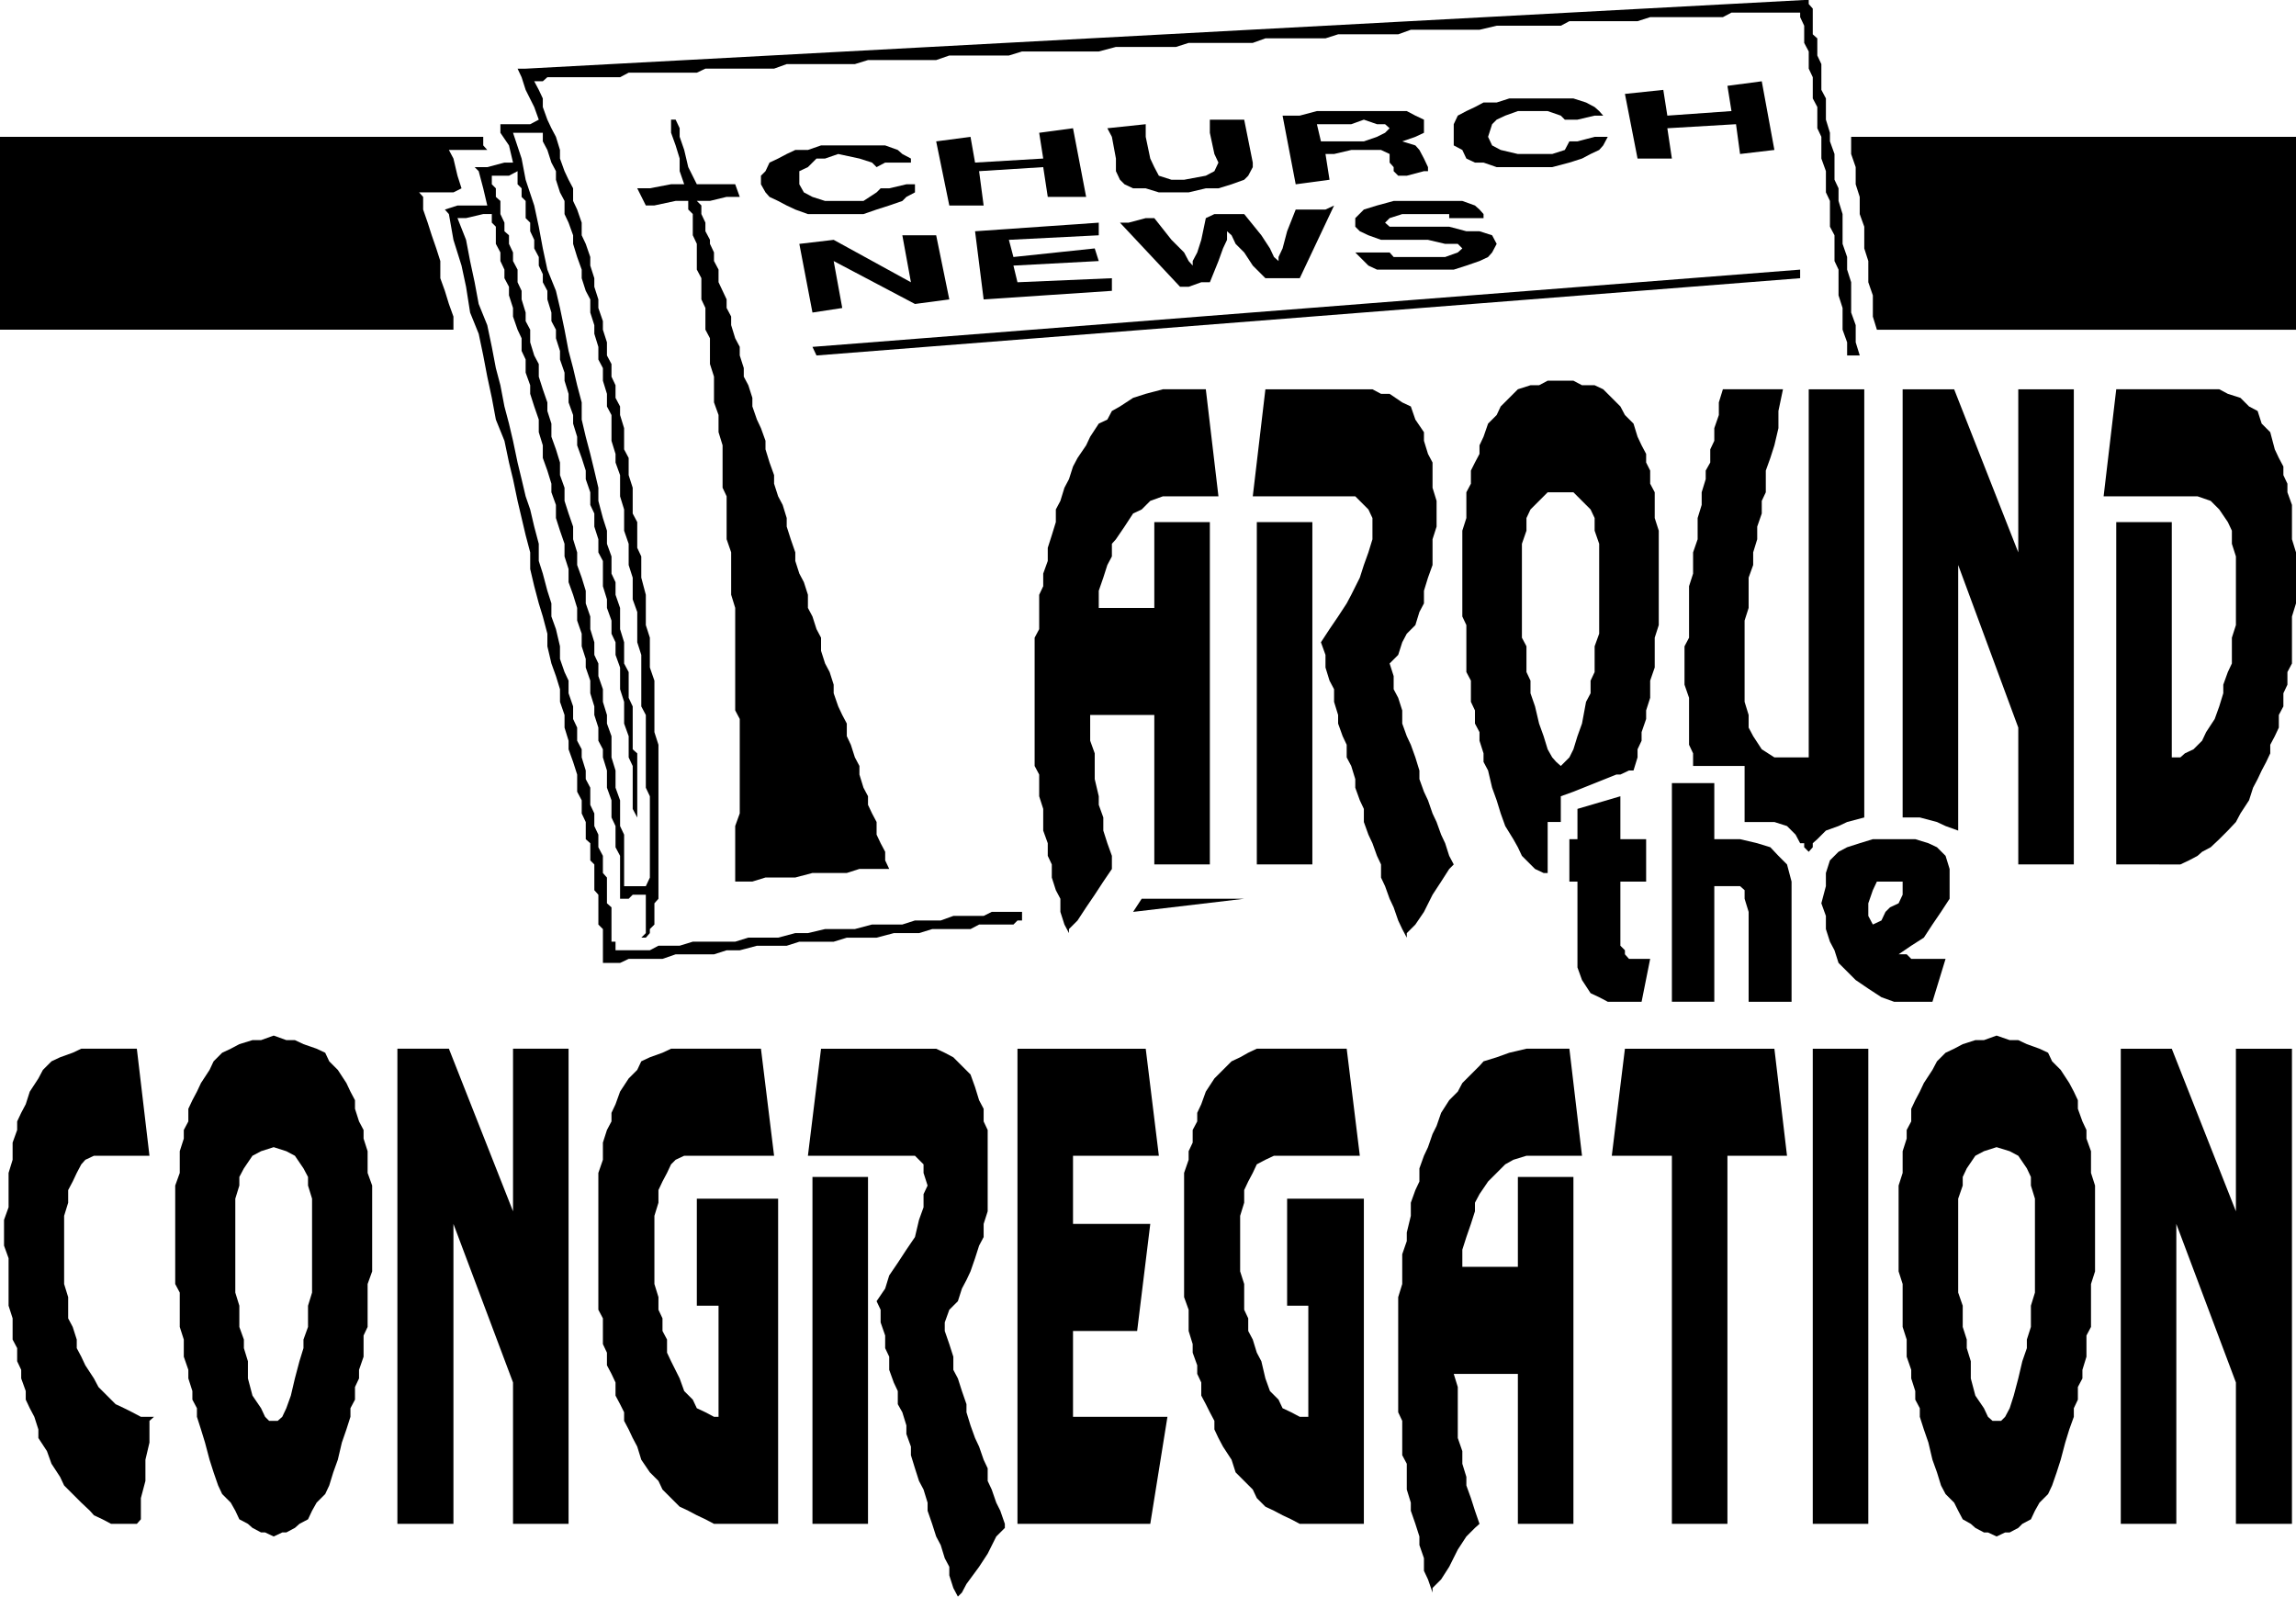 <svg xmlns="http://www.w3.org/2000/svg" width="171.855" height="119.509" fill-rule="evenodd" stroke-linecap="round" preserveAspectRatio="none" viewBox="0 0 4547 3162"><style>.pen1{stroke:none}.brush1{fill:#000}</style><path d="M3666 271v34l9 26v34l8 25v34l9 25v43l8 25v42l9 26v42l8 26h830V271h-881zM830 381h68l16-8-8-25-8-34-9-17h76l-8-9v-17H0v382h898v-26l-9-25-8-26-9-25v-34l-8-25-9-26-8-25-9-26v-25l-8-9zm906-50-9-9-25-8-42-9-26 9h-17l-17 17-17 8v26l9 16 17 9 25 8h76l26-17 8-8h17l34-8h17v16l-17 9-8 8-26 9-25 8-26 9h-110l-25-9-17-8-17-9-17-8-8-9-9-16v-17l9-9 8-17 17-8 17-9 17-8h25l26-9h127l25 9 9 8 17 9v8h-51l-17 9zm203 8 9 68h-68l-26-127 68-9 9 51 135-8-8-51 67-9 26 136h-76l-9-59-127 8zm542-17v9l-9 17-8 8-25 9-26 8h-25l-34 8h-59l-26-8h-25l-17-8-9-9-8-17v-25l-8-43-9-17 76-8v25l9 43 8 17 9 17 25 8h25l43-8 17-9 8-17-8-17-9-42v-26h68l17 85zm59-93h34l34-9h178l17 9 17 8v26l-17 8-26 9 26 8 8 9 9 17 8 17v8h17-25l-34 9h-17l-9-9v-8l-8-9v-17l-17-8h-59l-34 8h-17l8 51-67 9-26-136zm161 51 26-9 16-8 9-9-9-8h-16l-26-9-25 9h-68l8 34h85zm398-43-8-8-26-9h-59l-25 9-17 8-9 9-8 25 8 17 17 9 34 8h68l25-8 9-17h16l34-9h26l-9 17-8 9-17 8-17 9-25 8-34 9h-110l-26-9h-17l-17-8-8-17-17-9v-42l8-17 17-9 17-8 17-9h26l25-8h127l25 8 17 9 9 8 8 9h-17l-34 8h-25zm203 17 9 60h-68l-25-128 76-8 8 51 127-9-8-50 68-9 25 136-68 8-8-59-136 8zM1787 466h67l26 127-68 9-161-85 17 93-59 9-26-136 68-8 153 84-17-93zm389 0-178 9 9 34 161-17 8 25-169 9 8 33 187-8v25l-254 17-17-135 245-17v25zm42-25h17l34-9h17l34 43 25 25 9 17 8 9v-9l9-17 8-25 9-43 17-8h59l34 42 17 26 8 17 9 8v-8l8-17 9-34 17-43h59l17-8-68 144h-68l-25-25-17-26-17-17-8-17-9-8v17l-8 17-9 25-17 42h-17l-25 9h-17l-119-127zm534 59 8 9h102l25-9 9-8-9-9h-25l-34-8h-93l-25-9-17-8-9-9v-17l17-17 26-8 33-9h136l25 9 9 8 8 9v8h-68v-8h-93l-25 8-9 9 9 8h118l34 9h26l25 8 9 17-9 17-8 9-17 8-26 9-25 8h-152l-17-8-9-9-8-8-9-9h68zm-991 1221-8-17v-17l-9-17-8-17v-25l-9-17-8-17v-17l-9-17-8-26v-17l-9-17-8-25-8-17v-25l-9-17-8-17-9-26v-17l-8-25-9-17-8-25v-26l-9-17-8-25-9-17v-26l-8-25-9-17-8-25v-17l-9-26-8-25v-17l-8-26-9-17-8-25v-17l-9-25-8-26v-17l-9-25-8-17-9-26v-17l-8-25-9-17v-17l-8-25v-17l-9-17-8-26v-17l-9-17v-17l-8-17-8-17v-25l-9-17v-17l-8-17v-8l-9-17v-17l-8-17v-17l-9-9h26l33-8h26l-9-25h-76l-17-34-8-34-9-26v-17l-8-17h-9v26l9 25 8 26v25l9 26h-26l-42 8h-25l17 34h17l42-9h25v17l9 9v42l8 17v51l9 17v42l8 17v43l9 17v51l8 25v51l9 25v34l8 26v84l8 17v85l9 26v84l8 26v203l9 17v187l-9 25v110h34l26-8h59l34-9h68l25-8h59zM3565 551v-17L1609 687l8 17 1948-153zM2464 1780h-203l-17 26 220-26z" class="pen1 brush1"/><path d="M2024 1806h-60l-16 8h-60l-25 9h-51l-25 8h-60l-34 9h-59l-34 8h-25l-34 9h-59l-26 8h-84l-26 8h-42l-17 9h-68v-17h-8v-68l-9-8v-51l-8-9v-34l-9-17v-25l-8-17v-25l-8-17v-34l-9-17v-17l-8-26v-16l-9-17v-26l-8-17v-25l-9-26v-25l-8-17-9-26v-25l-8-34-9-25v-26l-8-25-9-34-8-25v-34l-9-34-8-34-9-26-8-34-8-33-9-43-8-34-9-34-8-42-9-34-8-42-9-43-17-42-8-43-9-42-8-42-17-43h17l34-8h17v17l8 8v34l9 17v17l8 17v17l9 17v17l8 25v17l9 26 8 17v25l8 17v26l9 25v17l8 25 9 26v25l8 26v25l9 25 8 26v17l9 25v26l8 25 9 26v25l8 25v26l9 25 8 26v25l9 26v25l8 25v17l9 26v25l8 26v17l8 25v26l9 17v16l8 26v34l9 25v34l8 17v42l9 17v85h17l8-8h26v76l-9 9h9l8-9v-8l9-9v-42l8-9v-305l-8-25v-102l-9-26v-59l-8-25v-60l-9-34v-42l-8-17v-51l-9-17v-51l-8-25v-34l-9-17v-42l-8-26v-17l-9-17v-25l-8-17v-25l-9-17v-26l-8-25v-17l-9-26v-17l-8-25v-17l-8-25v-17l-9-26-8-17v-25l-9-26-8-17v-25l-9-17-8-17-9-25v-17l-8-26-9-17-8-17-9-25v-17l-8-17-9-17h17l9-8h144l17-9h135l17-8h136l25-9h135l26-8h135l26-9h118l26-8h152l34-9h119l25-8h127l25-9h119l25-8h119l25-9h136l34-8h127l17-9h135l25-8h144l17-9h136v9l8 17v34l9 17v34l8 17v42l9 17v42l8 17v43l9 25v42l8 17v51l9 17v51l8 17v51l8 25v43l9 25v26h25l-8-26v-34l-9-25v-60l-8-25v-25l-9-26v-59l-8-26v-25l-8-17v-51l-9-25v-17l-8-26v-42l-9-17v-51l-8-17V76l-9-8V17l-8-9V0h-9L1041 136h-16l8 17 8 25 17 34 9 25-17 9h-59v17l17 25 8 34h-17l-34 9h-25l8 8 9 34 8 34h-59l-25 8 8 9 9 51 16 51 9 42 8 51 17 42 9 43 8 42 9 42 8 43 17 42 9 43 8 33 9 43 8 34 8 34 9 34v33l8 34 9 34 8 26 9 34v25l8 34 9 25 8 26v25l9 26v25l8 26v17l9 25 8 25v34l9 17v26l8 17v34l9 8v34l8 8v51l8 9v59l9 9v67h34l17-8h67l26-9h76l25-8h26l34-9h59l25-8h68l26-8h59l34-9h50l26-8h76l17-9h68l8-8h9v-17zM1025 339v26l8 8v17l8 8v34l9 9v17l8 17v17l9 17v17l8 17v16l9 17v17l8 26v17l9 17v17l8 25v17l9 26v16l8 26v17l9 25v17l8 26v17l9 25 8 25v17l9 26v25l8 17v26l8 25v26l9 17v50l8 26v17l9 25v26l8 17v25l9 25v43l8 25v43l9 25v42l8 17v85l9 17v-127l-9-8v-85l-8-17v-51l-9-17v-42l-8-26v-42l-9-26v-25l-8-17v-34l-9-25v-26l-8-25-9-34v-26l-8-34-8-33-9-34-8-34v-34l-9-34-8-34-9-34-8-42-9-43-8-34-17-42-9-42-8-43-9-42-17-51-8-42-17-51h59v17l9 17 8 25 9 17v17l8 25 9 17v26l8 17 9 25v17l8 26 9 25v17l8 25 9 17v26l8 25v17l8 26v25l9 17v25l8 26v25l9 17v51l8 26v17l9 25v42l8 26v42l9 26v42l8 25v43l9 25v60l8 25v102l9 17v144l8 17v161l-8 17h-43v-102l-8-17v-51l-9-25v-34l-8-26v-42l-9-25v-17l-8-26v-25l-9-26v-25l-8-17v-25l-8-26v-25l-9-26v-25l-8-26-9-25v-25l-8-26v-25l-9-26-8-25v-26l-9-25v-25l-8-26-9-25v-26l-8-25v-17l-9-26-8-25v-25l-9-17-8-26v-25l-9-17v-17l-8-26v-17l-8-17v-25l-9-17v-17l-8-17v-17l-9-8v-17l-8-17v-26l-9-8v-17l-8-8v-17h34l17-9z" class="pen1 brush1"/><path d="M2396 1034v678h-110v-296h-127v51l9 25v51l8 34v17l9 25v26l8 25 9 25v26l-17 25-17 26-17 25-17 26-17 17v8l-9-17-8-25v-26l-9-17-8-25v-26l-8-17v-25l-9-25v-43l-8-25v-43l-9-17v-254l9-17v-68l8-17v-25l9-25v-26l8-25 8-26v-25l9-17 8-26 9-17 8-25 9-17 17-25 8-17 17-26 17-8 9-17 16-9 26-17 25-8 34-9h85l25 212h-110l-25 9-17 17-17 8-17 26-17 25-8 9v25l-9 17-8 25-9 26v34h110v-170h110zm110-263h212l17 9h17l25 17 17 8 9 26 17 25v17l8 26 9 17v50l8 26v51l-8 25v51l-9 25-8 26v25l-9 17-8 26-17 17-9 17-8 25-17 17 8 25v26l9 17 8 25v26l9 25 8 17 9 25 8 26v17l9 25 8 17 9 26 8 17 9 25 8 17 8 25 9 17-9 9-16 25-17 26-17 34-17 25-17 17v9l-9-17-8-17-9-26-8-17-9-25-8-17v-26l-8-17-9-25-8-17-9-25v-26l-8-17-9-25v-17l-8-26-9-17v-25l-8-17-9-25v-17l-8-26v-25l-9-17-8-26v-25l-9-25 17-26 17-25 17-26 9-17 17-34 8-25 9-25 8-26v-42l-8-17-9-9-8-8-9-9h-203l25-212zm93 263v678h-110v-678h110zm1677 678h-85v-678h110v466h17l9-8 17-8 17-17 8-17 17-26 9-25 8-26v-17l9-25 8-17v-51l8-25v-136l-8-25v-26l-8-17-17-25-17-17-26-9h-186l25-212h204l17 9 25 8 17 17 17 9 8 25 17 17 9 34 8 17 9 17v17l8 17v17l9 25v68l8 26v101l-8 26v93l-9 17v25l-8 17v26l-9 17v25l-8 17-9 17v17l-8 17-9 17-8 17-9 17-8 25-17 26-9 17-16 17-17 17-17 16-17 9-9 8-17 9-17 8h-42zM305 2806l-9 8v43l-8 34v42l-9 34v42l-8 9h-51l-17-9-17-8-8-9-17-16-17-17-17-17-8-17-17-26-9-25-17-26v-17l-8-25-9-17-8-17v-17l-9-25v-17l-8-17v-26l-9-17v-42l-8-25v-94l-9-25v-51l9-25v-68l8-26v-34l9-25v-17l8-17 9-17 8-25 17-26 9-17 17-17 17-8 25-9 17-8h110l25 212H186l-17 8-8 9-9 17-8 17-9 17v25l-8 26v135l8 26v42l9 17 8 25v17l9 17 8 17 17 26 9 17 17 17 17 17 17 8 16 8 17 9h26zm288-110-9 34-8 34-9 25-8 17-9 8h-17l-8-8-8-17-17-25-9-34v-34l-8-26v-17l-9-25v-42l-8-26v-186l8-26v-17l9-17 17-25 17-9 25-8 25 8 17 9 17 25 9 17v17l8 26v186l-8 26v42l-9 25v17l-8 26zm-195 135 8 26 9 34 8 25 9 26 8 17 17 17 9 16 8 17 17 9 9 8 17 9h8l17 8 17-8h8l17-9 9-8 17-9 8-17 9-16 17-17 8-17 8-26 9-25 8-34 9-26 8-25v-17l9-17v-25l8-17v-17l9-26v-42l8-17v-85l9-25v-170l-9-25v-43l-8-25v-17l-9-17-8-25v-17l-9-17-8-17-17-26-17-17-8-17-17-8-26-9-17-8h-17l-25-9-25 9h-17l-26 8-17 9-17 8-17 17-8 17-17 26-8 17-9 17-8 17v25l-9 17v17l-8 25v43l-9 25v195l9 17v68l8 25v34l9 26v17l8 25v17l9 17v17l8 25zm728-754v941h-110v-280l-118-314v594H787v-941h102l127 322v-322h110zm297 729v-220h-43v-212h161v644h-127l-17-9-17-8-17-9-17-8-17-17-17-17-8-17-17-17-17-25-8-26-9-17-8-17-9-17v-17l-8-16-9-17v-26l-8-17-9-17v-25l-8-17v-51l-9-17v-271l9-26v-34l8-25 9-17v-17l8-17 9-25 17-26 17-17 8-17 17-8 25-9 17-8h178l26 212h-178l-17 8-9 9-8 17-9 17-8 17v25l-8 26v135l8 26v25l8 17v25l9 17v26l8 17 17 34 9 25 17 17 8 17 17 8 17 9h9zm203-729h228l17 8 17 9 17 17 17 17 9 25 8 26 9 17v25l8 17v161l-8 25v26l-9 17-8 25-9 26-8 17-9 17-8 25-17 17-9 25v17l9 26 8 25v26l9 17 8 25 9 26v16l8 26 9 25 8 17 9 26 8 17v25l8 17 9 26 8 16 9 26v8l-17 17-17 34-17 26-25 34-9 17-8 8-9-17-8-25v-17l-9-17-8-26-9-17-8-25-9-26v-16l-8-26-9-17-8-25-8-26v-17l-9-25v-17l-8-26-9-16v-26l-8-17-9-25v-26l-8-17v-25l-9-26v-25l-8-17 17-25 8-26 17-25 17-26 17-25 8-34 9-25v-26l8-17-8-25v-17l-9-9-8-8h-212l26-212zm93 254v687h-110v-687h110zm550-254 26 212h-170v135h153l-26 212h-127v170h187l-34 212h-263v-941h254zm322 729v-220h-42v-212h152v644h-127l-17-9-17-8-17-9-17-8-17-17-8-17-17-17-17-17-8-25-17-26-9-17-8-17v-17l-9-17-8-16-9-17v-26l-8-17v-17l-9-25v-17l-8-26v-42l-9-25v-246l9-26v-17l8-17v-25l9-17v-17l8-17 9-25 17-26 17-17 17-17 17-8 16-9 17-8h178l26 212h-170l-17 8-17 9-8 17-9 17-8 17v25l-8 26v110l8 25v51l8 17v25l9 17 8 26 9 17 8 34 9 25 17 17 8 17 17 8 17 9h17zm525-475v687h-110v-297h-127l8 26v101l9 26v25l8 26v17l9 25 8 25 9 26-9 8-17 17-17 26-17 34-16 25-17 17v9l-9-26-8-17v-25l-9-26v-17l-8-25-9-26v-16l-8-26v-51l-9-17v-68l-8-17v-228l8-26v-59l9-26v-17l8-33v-26l9-25 8-17v-26l9-25 8-17 9-26 8-16 9-26 16-25 17-17 9-17 17-17 17-17 8-9 26-8 25-9 34-8h85l25 212h-110l-26 8-16 9-17 17-17 17-17 25-9 17v17l-8 25-9 26-8 25v34h110v-178h110zm398-254 25 212h-118v729h-110v-729h-119l26-212h296zm186 0v941h-110v-941h110zm305 619-8 34-9 34-8 25-9 17-8 8h-17l-9-8-8-17-17-25-9-34v-34l-8-26v-17l-8-25v-42l-9-26v-186l9-26v-17l8-17 17-25 17-9 25-8 26 8 17 9 17 25 8 17v17l8 26v186l-8 26v42l-8 25v17l-9 26zm-195 135 9 26 8 34 9 25 8 26 9 17 17 17 8 16 9 17 16 9 9 8 17 9h8l17 8 17-8h9l17-9 8-8 17-9 8-17 9-16 17-17 8-17 9-26 8-25 9-34 8-26 9-25v-17l8-17v-25l9-17v-17l8-26v-42l9-17v-85l8-25v-170l-8-25v-43l-9-25v-17l-8-17-9-25v-17l-8-17-9-17-17-26-17-17-8-17-17-8-25-9-17-8h-17l-26-9-25 9h-17l-25 8-17 9-17 8-17 17-9 17-17 26-8 17-9 17-8 17v25l-9 17v17l-8 25v43l-8 25v170l8 25v85l8 25v34l9 26v17l8 25v17l9 17v17l8 25zm729-754v941h-111v-280l-118-314v594h-110v-941h101l127 322v-322h111zM3997 771v323l-127-323h-102v848h34l34 9 17 8 25 9v8-534l119 322v271h110V771h-110zm-932 891v-34h26v-51l25-9 85-34h8l17-8h9l8-26v-16l8-17v-17l9-26v-17l8-25v-34l9-26v-59l8-25v-187l-8-25v-51l-9-17v-26l-8-16v-17l-9-17-8-17-8-26-17-17-9-17-17-17-17-17-17-8h-25l-17-9h-51l-17 9h-17l-25 8-17 17-17 17-8 17-17 17-9 26-8 17v17l-9 17-8 16v26l-9 17v51l-8 25v170l8 17v93l9 17v42l8 17v26l9 17v17l8 25v17l9 17 8 34 9 25 8 26 9 25 16 26 9 16 8 17 17 17 9 9 17 8h8v-67zm-51-526v-59l9-26v-25l8-17 17-17 17-17h51l17 17 17 17 8 17v25l9 26v178l-9 25v51l-8 17v25l-9 17-8 43-9 25-8 26-8 16-9 9-8 8-9-8-8-9-9-16-8-26-9-25-8-34-9-26v-25l-8-17v-51l-9-17v-127zm398 381h43v111h59l25 8 17 17 9 17h8v8l9 9 8-9v-8l9-8 17-17 25-9 17-8 34-9V771h-110v729h-68l-25-16-17-26-9-17v-25l-8-26v-161l8-25v-60l9-25v-25l8-26v-25l9-26v-25l8-17v-43l9-25 8-25 8-34v-34l9-43h-119l-8 26v25l-9 26v25l-8 17v26l-9 16v17l-8 26v25l-8 26v42l-9 26v42l-8 25v102l-9 17v76l9 26v93l8 17v25h59z" class="pen1 brush1"/><path d="M3209 1577v85h51v84h-51v127l9 9v8l8 9h42l-17 85h-67l-17-9-17-8-17-26-9-25v-170h-16v-84h16v-60l85-25zm186-26v111h51l34 8 26 8 16 17 17 17 9 34v238h-85v-178l-8-26v-17l-9-8h-51v229h-84v-433h84zm390 348-9-9h-16l25-17 25-16 17-26 17-25 17-26v-59l-8-26-17-17-17-8-26-8h-84l-26 8-25 8-17 9-17 17-8 25v26l-9 34 9 25v26l8 25 9 17 8 25 17 17 17 17 25 17 26 17 25 9h76l26-85h-68zm-42-102-9 9-8 17-17 8-9-17v-25l9-26 8-17h51v26l-8 17-17 8z" class="pen1 brush1"/></svg>
